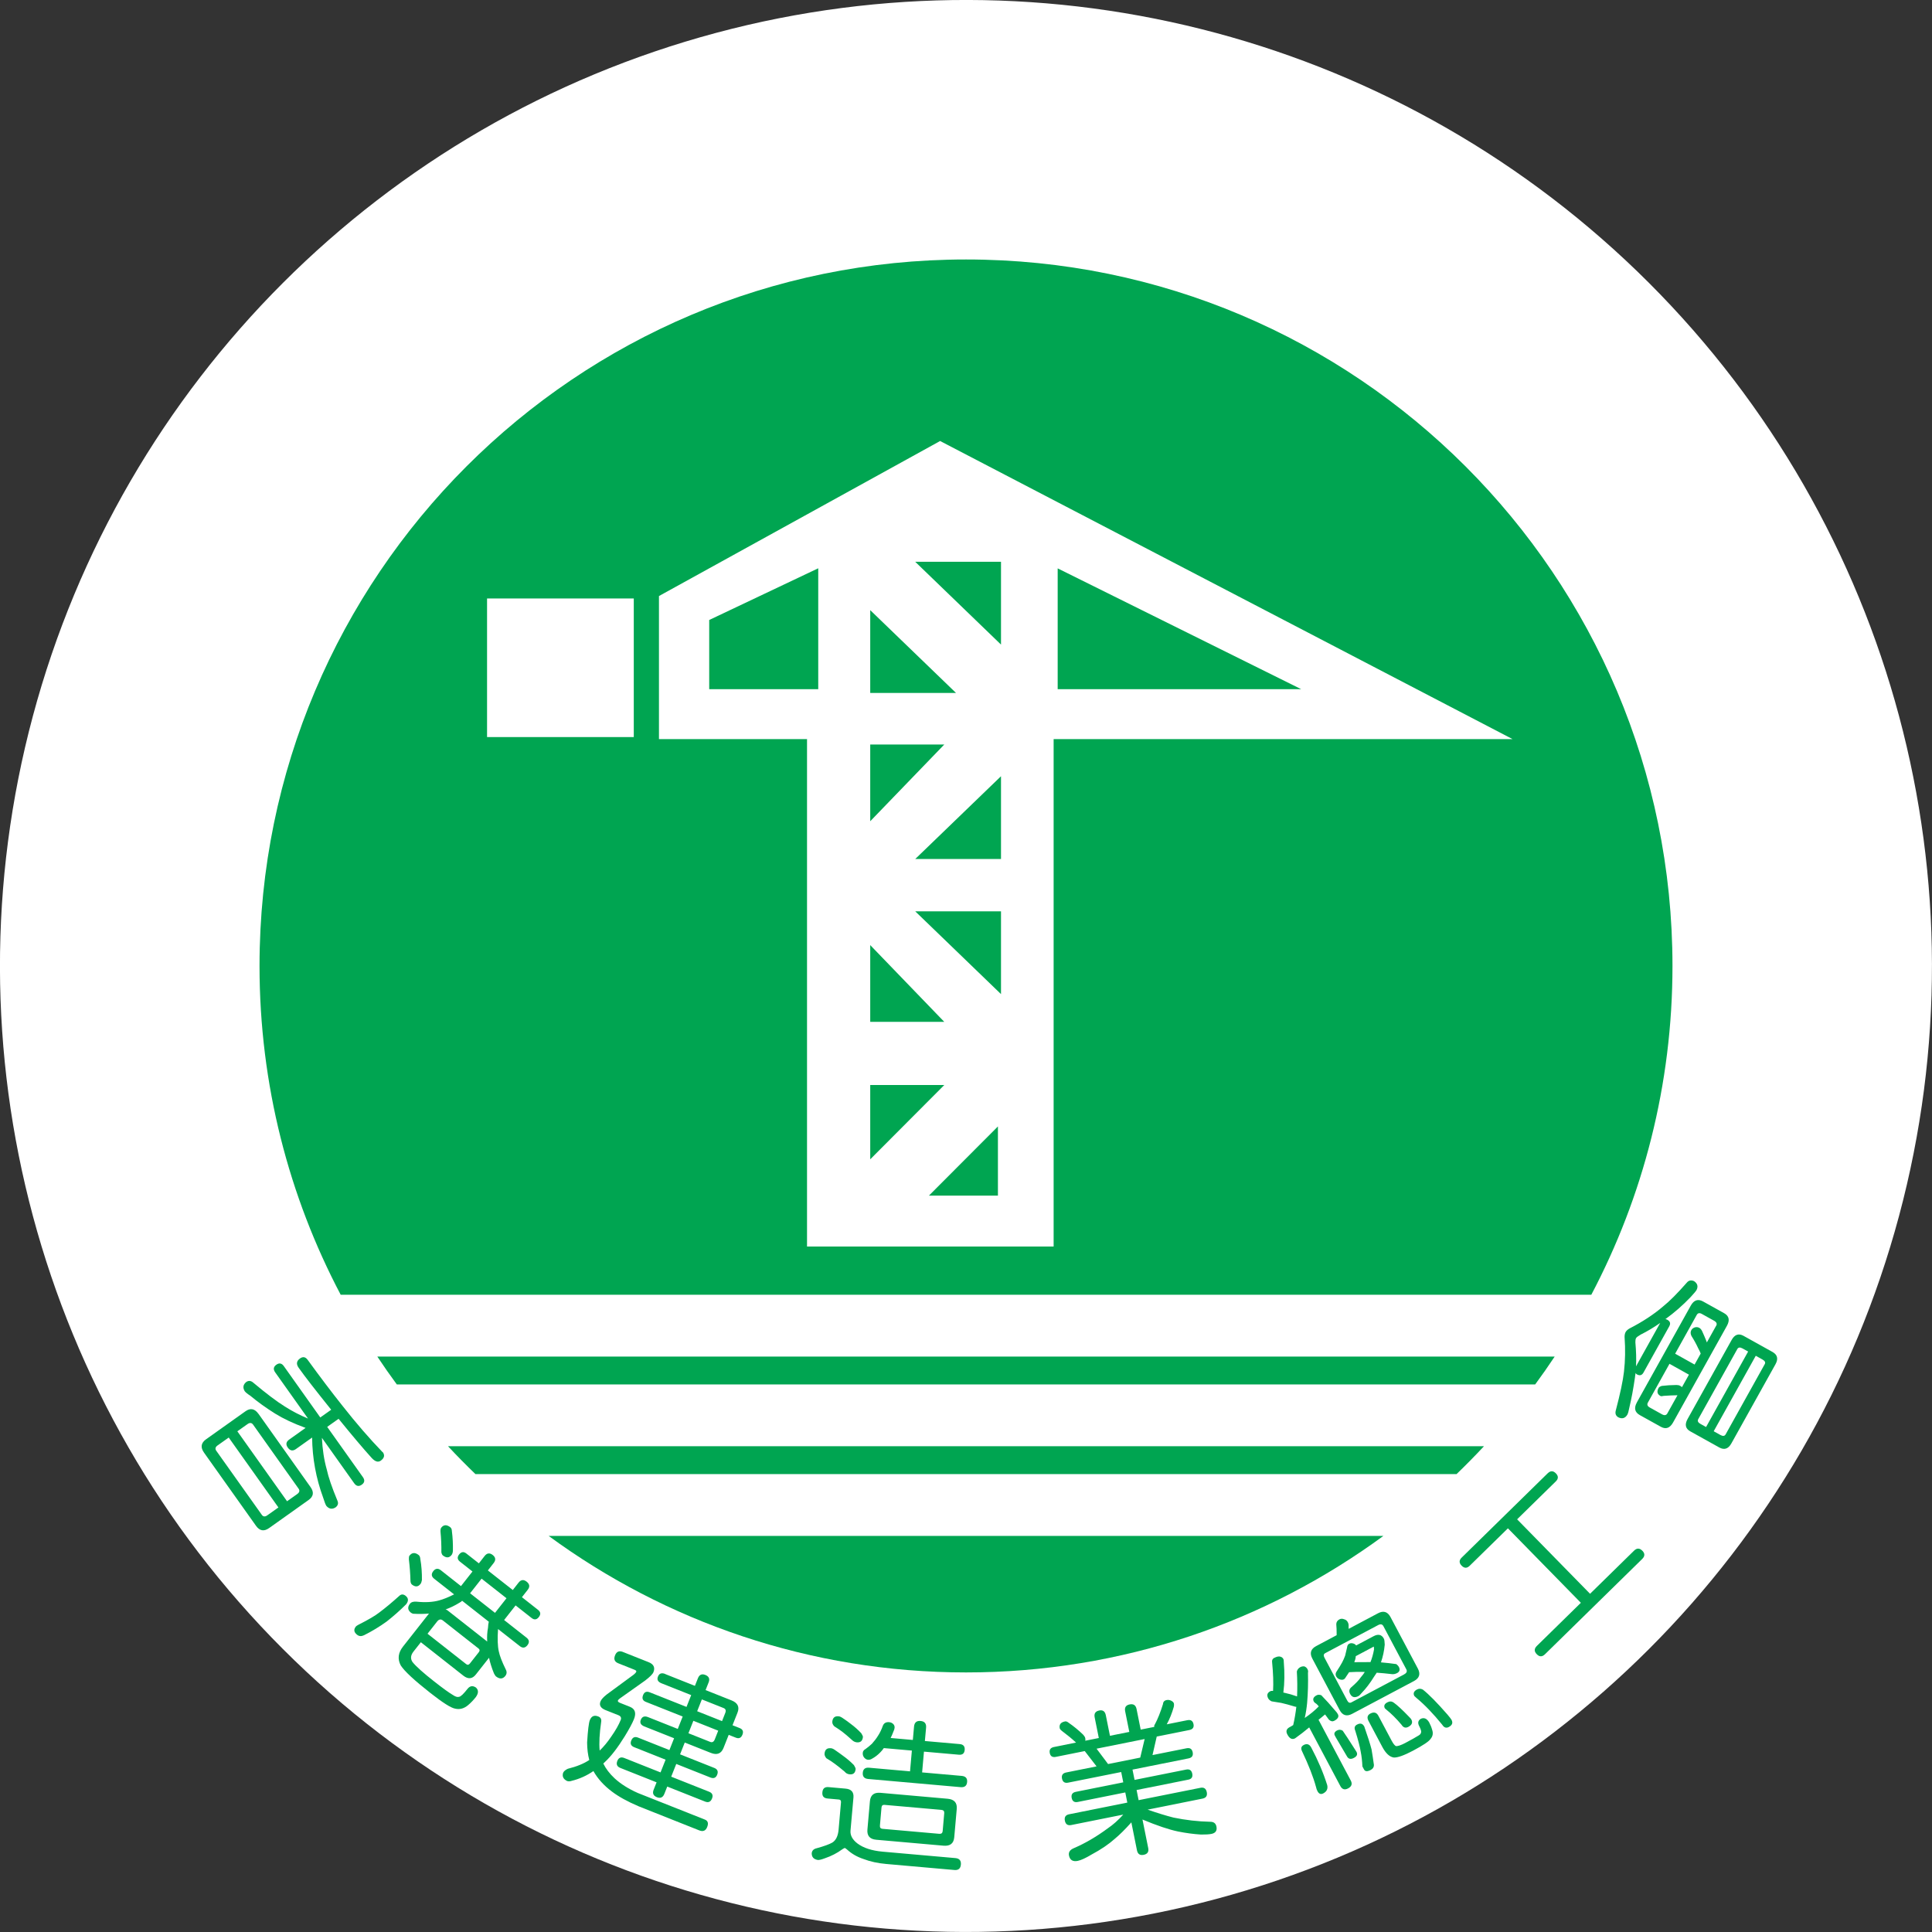 <?xml version="1.0" encoding="UTF-8"?>
<svg id="_圖層_2" data-name="圖層 2" xmlns="http://www.w3.org/2000/svg" viewBox="0 0 420.31 420.31">
  <rect x="0" y="0" width="420.31" height="420.31" fill="#333333" stroke="none"/>
  <defs>
    <style>
      .cls-1 {
        fill: #fff;
      }

      .cls-2 {
        fill: #00a551;
      }
    </style>
  </defs>
  <g id="Layer_1" data-name="Layer 1">
    <g>
      <g>
        <circle class="cls-1" cx="210.15" cy="210.15" r="210.15" transform="translate(-87.05 210.15) rotate(-45)"/>
        <g>
          <path class="cls-2" d="M56.25,307.6l11.31,15.92c.79,1.11.65,2.05-.43,2.81l-8.58,6.1c-1.11.79-2.06.63-2.85-.48l-11.31-15.92c-.82-1.15-.67-2.12.44-2.91l8.58-6.1c1.07-.76,2.02-.57,2.83.58ZM56.94,329.54c.31.43.71.48,1.2.13l2.43-1.72-10.81-15.21-2.43,1.72c-.49.35-.58.74-.27,1.17l9.89,13.91ZM51.64,311.39l10.81,15.21,2.2-1.56c.51-.36.61-.76.3-1.19l-9.89-13.92c-.31-.43-.72-.47-1.22-.11l-2.2,1.56ZM83.28,315.92c.48.68.33,1.3-.46,1.86-.56.4-1.22.2-1.96-.6-1.87-2.07-4.27-4.91-7.2-8.52l-2.48,1.76,7.76,10.92c.47.66.39,1.21-.23,1.65-.64.46-1.19.35-1.66-.31l-7.02-9.88c.12,2.52.47,4.81,1.05,6.86.35,1.65,1.12,3.91,2.31,6.77.28.59.15,1.09-.38,1.5-.74.47-1.41.37-2.01-.32-.16-.23-.4-.84-.71-1.83-1.54-4.2-2.34-8.55-2.39-13.04l-3.53,2.51c-.68.48-1.26.37-1.76-.32-.48-.68-.38-1.26.29-1.74l3.58-2.55c-2.64-.96-4.84-2-6.63-3.11-2.05-1.29-3.85-2.59-5.4-3.89-.63-.4-1.03-.74-1.22-1-.46-.77-.34-1.44.36-2,.5-.33,1.01-.28,1.51.16,2.87,2.41,5.16,4.13,6.87,5.19,1.6,1.02,3.28,1.89,5.04,2.62l-7.14-10.05c-.47-.66-.38-1.22.26-1.67.62-.44,1.17-.33,1.63.33l7.92,11.15,2.37-1.68c-3.43-4.27-5.79-7.31-7.07-9.12-.58-.81-.48-1.49.29-2.04.64-.45,1.2-.34,1.68.33,2.66,3.66,5.17,6.98,7.55,9.97,2.96,3.76,5.87,7.13,8.74,10.1Z"/>
          <path class="cls-2" d="M88.23,347.16c.65.51.69,1.13.12,1.86-1.35,1.35-2.76,2.59-4.21,3.73-1.57,1.14-3.23,2.14-4.97,3.01-.56.26-1.06.23-1.49-.12-.69-.54-.78-1.14-.26-1.79.07-.09.26-.22.57-.39,2.14-1.08,3.64-1.96,4.49-2.63,1.34-1,2.83-2.24,4.46-3.71.4-.33.83-.31,1.29.04ZM117.05,350.23c.58.46.64.98.16,1.58-.46.58-.98.64-1.56.19l-3.48-2.74-2.5,3.18,4.87,3.83c.62.49.68,1.04.2,1.65-.49.62-1.04.68-1.65.2l-4.74-3.72c-.15,2.09-.09,3.7.16,4.84.2.98.7,2.28,1.5,3.91.29.52.27,1-.07,1.44-.56.71-1.24.74-2.06.1-.09-.07-.23-.28-.42-.64-.49-1.21-.85-2.34-1.07-3.4l-2.85,3.62c-.78,1-1.69,1.09-2.73.28l-9.25-7.28-1.61,2.04c-.61.78-.69,1.53-.22,2.25.75.95,2.34,2.37,4.75,4.26,1.87,1.47,3.24,2.46,4.1,2.96.54.36.97.48,1.3.36.34-.02.98-.63,1.9-1.81.52-.59,1.11-.65,1.78-.19.57.54.56,1.22-.03,2.05-.51.65-1.08,1.25-1.71,1.78-.87.73-1.8.98-2.79.75-.89-.14-2.69-1.28-5.41-3.42-3.5-2.75-5.65-4.75-6.44-5.99-.73-1.39-.56-2.76.5-4.1l5.65-7.18c-1.07.1-2.23.11-3.47.04-.21-.07-.35-.15-.45-.22-.73-.57-.79-1.24-.19-2,.24-.31.69-.44,1.33-.41,1.98.21,3.65.11,5.02-.28.89-.24,1.97-.67,3.22-1.3l-4.33-3.4c-.62-.49-.68-1.04-.2-1.65.48-.62,1.04-.68,1.65-.2l4.38,3.45,2.5-3.18-2.72-2.14c-.58-.46-.64-.98-.19-1.56.47-.6,1-.67,1.58-.21l2.72,2.14,1.26-1.61c.51-.65,1.1-.72,1.75-.21.65.51.72,1.1.21,1.75l-1.26,1.61,5.42,4.26,1.26-1.61c.51-.65,1.1-.72,1.75-.21.67.53.75,1.12.24,1.77l-1.26,1.61,3.48,2.74ZM91.12,338.34c.18.14.29.42.32.82.26,1.46.37,3,.35,4.59-.07.39-.17.67-.32.85-.51.65-1.13.69-1.86.12-.16-.13-.27-.37-.31-.73-.04-1.56-.15-3.15-.35-4.77-.01-.39.03-.65.13-.78.56-.71,1.23-.75,2.03-.12ZM101.13,356.3l-4.76-3.75c-.45-.36-.87-.29-1.26.2l-2.1,2.67,8.41,6.61c.29.23.56.18.82-.15l1.93-2.45c.24-.31.22-.58-.07-.8l-2.97-2.33ZM97.99,332.29c.2.16.31.43.32.82.18,1.38.25,2.81.22,4.31-.04.38-.13.67-.29.87-.51.65-1.14.69-1.89.1-.16-.13-.27-.36-.33-.7.02-1.48-.04-2.97-.19-4.47-.02-.43.04-.72.17-.88.53-.67,1.19-.69,1.99-.07ZM96.94,350.14c.15.03.3.1.45.22l8.6,6.76c-.06-1.04,0-2.05.18-3.03.02-.51.08-.94.17-1.28l-5.8-4.56c-.16.17-.37.31-.61.44-1.03.63-2.02,1.11-2.98,1.44ZM102.27,346.62l5.42,4.26,2.5-3.18-5.42-4.26-2.5,3.18Z"/>
          <path class="cls-2" d="M135.52,359.39l5.57,2.21c1.12.44,1.47,1.17,1.07,2.18-.17.43-.77,1.03-1.8,1.82l-5.49,3.89c-.24.18-.39.33-.44.46-.08.19.09.37.5.53l2.09.83c1.14.45,1.44,1.35.9,2.7-.34.86-1.01,2.1-2,3.72-1.53,2.47-2.96,4.34-4.31,5.59-.12.13-.24.24-.36.34.56,1.14,1.38,2.21,2.45,3.21,1.31,1.21,3,2.29,5.09,3.21l14.55,5.77c.66.26.84.8.51,1.62-.32.82-.89,1.06-1.71.74l-13.19-5.24c-2.42-1.03-4.36-2.1-5.81-3.2-1.76-1.32-3.11-2.81-4.04-4.47-1.47,1.01-3.04,1.71-4.71,2.12-.4.14-.74.15-1.02.04-.81-.4-1.1-.98-.87-1.76.14-.34.48-.64,1.03-.9,1.96-.49,3.51-1.13,4.67-1.91-.31-1.16-.46-2.43-.47-3.8.16-2.67.36-4.29.59-4.87.35-.88.96-1.15,1.84-.8.54.21.74.63.62,1.25-.36,2.47-.47,4.52-.32,6.17.88-.84,1.71-1.84,2.49-3,.97-1.38,1.66-2.59,2.08-3.64.2-.49.03-.85-.51-1.06l-2.77-1.1c-1.07-.43-1.44-1.06-1.11-1.89.17-.43.62-.93,1.35-1.51l5.89-4.33c.29-.23.47-.44.55-.64.06-.15-.09-.3-.46-.44l-3.44-1.37c-.82-.32-1.06-.9-.72-1.74.32-.82.89-1.06,1.71-.74ZM144.71,364.19l6.47,2.57.66-1.67c.31-.77.85-1.01,1.62-.7.77.31,1.01.85.7,1.62l-.66,1.67,5.66,2.25c1.35.54,1.78,1.44,1.27,2.7l-1.07,2.7,1.54.61c.69.27.89.75.62,1.44-.28.71-.76.93-1.45.65l-1.54-.61-1.12,2.83c-.5,1.27-1.43,1.63-2.78,1.09l-5.66-2.25-1.02,2.57,7.43,2.95c.71.28.92.78.64,1.48-.27.69-.76.89-1.47.61l-7.43-2.95-1.1,2.77,8.24,3.27c.71.28.92.78.64,1.48-.29.73-.79.95-1.5.67l-8.24-3.27-.64,1.61c-.31.77-.85,1.01-1.62.7-.77-.31-1.01-.85-.7-1.62l.64-1.61-7.88-3.13c-.73-.29-.95-.8-.66-1.53.28-.71.79-.92,1.52-.63l7.88,3.13,1.1-2.77-6.82-2.71c-.71-.28-.93-.76-.65-1.45.28-.71.78-.92,1.48-.64l6.82,2.71,1.02-2.57-6.47-2.57c-.77-.31-1.03-.78-.78-1.43.28-.71.81-.91,1.58-.6l6.47,2.57,1.07-2.7-8.01-3.18c-.69-.27-.89-.76-.61-1.47.27-.69.75-.89,1.44-.62l8.01,3.18,1.02-2.57-6.47-2.57c-.77-.31-1.03-.79-.76-1.46.27-.69.79-.88,1.57-.57ZM150.84,374.37l-1.07,2.7,4.73,1.88c.45.18.78,0,1-.54l.75-1.9-5.41-2.15ZM152.69,369.71l-1.02,2.57,5.41,2.15.7-1.77c.21-.54.09-.89-.36-1.07l-4.73-1.88Z"/>
          <path class="cls-2" d="M180.27,388.79l3.69.33c1.24.11,1.81.75,1.71,1.92l-.64,7.21c-.09,1.03.42,1.97,1.52,2.81,1.3.97,3.12,1.56,5.44,1.77l15.86,1.4c.87.08,1.27.55,1.19,1.43-.08.85-.55,1.24-1.42,1.16l-14.83-1.31c-1.82-.16-3.44-.51-4.88-1.06-1.44-.47-2.65-1.17-3.64-2.09l-.42-.32c-.14-.01-.33.08-.58.26-1.16.85-2.43,1.5-3.79,1.96-.74.28-1.26.41-1.56.38-.89-.15-1.33-.63-1.33-1.44.05-.6.42-.97,1.11-1.12,1.59-.44,2.72-.85,3.38-1.23.78-.49,1.24-1.43,1.36-2.83l.52-5.93c.03-.37-.12-.57-.47-.6l-2.45-.22c-.83-.07-1.21-.52-1.13-1.35.07-.83.52-1.21,1.35-1.13ZM180.71,380.32c.28.02.57.14.87.35.7.48,1.31.92,1.83,1.31.85.61,1.64,1.28,2.36,2.02.26.42.39.71.37.87-.07.83-.5,1.21-1.28,1.14-.46-.04-.83-.23-1.1-.58-.86-.73-1.62-1.33-2.27-1.8-.5-.37-1.07-.74-1.71-1.12-.29-.35-.43-.69-.4-1.01.08-.85.52-1.24,1.32-1.17ZM182.43,373.38c.25.02.55.15.9.39.68.45,1.27.88,1.76,1.27.83.61,1.59,1.29,2.29,2.04.24.39.36.66.35.8-.08.85-.52,1.24-1.32,1.17-.41-.04-.78-.22-1.1-.55-.82-.74-1.52-1.34-2.1-1.78-.54-.4-1.11-.78-1.71-1.16-.32-.33-.46-.67-.43-1.01.08-.85.53-1.24,1.35-1.17ZM193.48,374.67c.3.03.57.14.8.35.26.23.37.52.34.86-.02.23-.1.5-.25.81-.18.49-.39.96-.61,1.41l4.83.43.26-2.9c.08-.9.56-1.31,1.43-1.23.87.08,1.27.56,1.19,1.46l-.26,2.9,7.59.67c.78.07,1.14.5,1.07,1.28-.07.76-.49,1.1-1.27,1.03l-7.59-.67-.4,4.52,8.62.76c.85.08,1.24.52,1.17,1.32-.07.83-.54,1.2-1.39,1.13l-20.14-1.78c-.85-.08-1.24-.53-1.17-1.36.07-.8.53-1.17,1.38-1.09l8.9.79.4-4.52-6.1-.54c-.26.37-.52.68-.78.94-.56.58-1.16,1.03-1.79,1.37-.29.18-.59.26-.89.23-.3-.03-.57-.19-.83-.49-.23-.3-.33-.64-.29-1.03.03-.34.22-.61.56-.79.52-.37.99-.76,1.42-1.16.51-.56.96-1.14,1.34-1.76.4-.61.76-1.35,1.06-2.2.23-.56.7-.81,1.39-.75ZM191.53,390.03l14.62,1.29c1.45.13,2.11.87,1.99,2.23l-.54,6.14c-.12,1.36-.9,1.97-2.35,1.84l-14.62-1.29c-1.4-.12-2.04-.86-1.92-2.22l.54-6.14c.12-1.36.88-1.97,2.28-1.85ZM204.33,398.95c.46.04.71-.16.75-.59l.34-3.9c.04-.44-.17-.68-.63-.72l-12.38-1.09c-.39-.03-.61.17-.64.6l-.34,3.9c-.04.44.14.67.53.71l12.38,1.09Z"/>
          <path class="cls-2" d="M239.13,372.12c.79-.16,1.27.18,1.44,1.02l.9,4.48,4.21-.84-.9-4.48c-.17-.84.16-1.34.97-1.5.84-.17,1.34.17,1.51,1l.9,4.48,2.95-.59c-.03-.25.02-.44.14-.56.62-1.16,1.2-2.61,1.74-4.34.04-.53.3-.84.8-.94.36-.07.7-.02,1.02.15.34.17.53.38.58.62.04.2.03.44-.03.71-.4,1.4-.91,2.67-1.53,3.8l4.48-.9c.75-.15,1.19.14,1.34.86.14.7-.16,1.13-.91,1.28l-7.09,1.42-.92,4.03,7.4-1.48c.75-.15,1.19.14,1.34.86.15.75-.15,1.19-.9,1.34l-12.19,2.44.45,2.24,11.24-2.25c.72-.14,1.16.16,1.31.9.14.72-.14,1.16-.87,1.3l-11.24,2.25.44,2.21,13.44-2.69c.77-.15,1.23.16,1.39.96.15.77-.15,1.23-.92,1.39l-11.95,2.4c2.1.73,3.98,1.31,5.64,1.73,2.65.55,5.31.85,7.99.91.75,0,1.2.34,1.34,1.04.18.88-.19,1.42-1.09,1.6-.52.1-1.28.15-2.27.14-1.6-.1-3.26-.32-4.97-.66-2.02-.42-4.6-1.29-7.76-2.61l1.25,6.21c.16.81-.16,1.3-.98,1.47-.82.16-1.3-.16-1.47-.98l-1.22-6.08c-1.33,1.49-2.53,2.69-3.62,3.59-1.32,1.18-3,2.32-5.04,3.41-1.3.78-2.31,1.24-3.01,1.38-1.06.21-1.7-.18-1.9-1.17-.14-.7.2-1.23,1.02-1.58,2.47-1.06,4.96-2.51,7.46-4.36,1.1-.74,2.21-1.73,3.33-2.96l-11.31,2.27c-.77.15-1.23-.15-1.39-.92-.16-.79.15-1.27.92-1.42l12.66-2.54-.44-2.21-10.32,2.07c-.75.15-1.19-.14-1.34-.86-.15-.75.15-1.19.9-1.34l10.32-2.07-.45-2.24-11.54,2.31c-.75.15-1.19-.15-1.34-.9-.14-.72.16-1.16.9-1.31l6.62-1.33-2.57-3.33-6.28,1.26c-.75.15-1.19-.13-1.33-.83-.14-.72.16-1.16.9-1.31l4.82-.97c-.95-.87-1.95-1.69-3-2.47-.34-.26-.52-.47-.55-.63-.16-.82.22-1.32,1.15-1.5.23-.05.49.05.8.3,1.09.75,2.15,1.62,3.17,2.61.24.26.38.5.43.73.05.23.05.41,0,.56l2.95-.59-.9-4.48c-.17-.84.16-1.34.97-1.5ZM241.07,383.77l6.99-1.4.96-4.04-10.46,2.1,2.51,3.35Z"/>
          <path class="cls-2" d="M277.26,360.66c.39-.21.74-.3,1.06-.29.41.04.7.22.86.52.09.16.12.38.11.65.2,2.4.17,4.61-.09,6.63v.05c.13.03.22.05.25.05.91.2,1.82.46,2.73.79.08-1.82.06-3.63-.05-5.42.11-.43.36-.74.75-.95.24-.13.53-.19.85-.17.31.1.55.3.71.6.14.26.18.53.11.8.06,2.19,0,4.36-.18,6.53-.1,1.1-.27,2.2-.52,3.3,1.19-.81,2.21-1.65,3.05-2.52-.17-.22-.33-.4-.48-.53-.3-.18-.5-.36-.6-.54-.28-.53-.08-.98.62-1.35.29-.15.63-.15,1.02,0,.96.98,1.98,2.11,3.06,3.39.22.22.4.47.54.73.28.53.01,1.01-.8,1.44-.37.19-.75.11-1.15-.25-.31-.44-.59-.81-.83-1.13l-.06.03c-.49.41-.94.79-1.37,1.12l7.01,13.21c.39.73.2,1.31-.58,1.72-.73.39-1.3.22-1.69-.52l-6.77-12.75c-1.01.85-2.03,1.64-3.06,2.37-.65.35-1.22.07-1.69-.83-.36-.67-.22-1.19.43-1.56.31-.16.59-.32.84-.49.31-1.34.53-2.66.68-3.97-.13,0-.23-.02-.3-.04-1.19-.36-2.18-.63-2.98-.81-.58-.11-1.28-.22-2.1-.34-.36-.18-.6-.39-.73-.63-.37-.69-.23-1.21.43-1.56.16-.09.37-.12.62-.09.1-1.73.03-3.81-.21-6.24-.07-.43.1-.76.5-.97ZM283.57,379.65c.73-.39,1.3-.22,1.69.52,1.48,2.79,2.64,5.52,3.48,8.19.18.79-.1,1.39-.85,1.79-.53.28-.96.12-1.28-.5-.14-.26-.24-.55-.3-.86-.61-2.24-1.63-4.83-3.04-7.79-.31-.62-.2-1.07.31-1.34ZM291.4,352.29c.31-.16.64-.17,1.01-.02.36.09.63.31.8.63.16.31.22.61.18.92,0,.19,0,.37.01.54l6.39-3.39c1.18-.63,2.09-.35,2.72.83l5.94,11.19c.63,1.18.35,2.09-.83,2.72l-13.46,7.14c-1.18.63-2.09.35-2.72-.83l-5.94-11.19c-.63-1.18-.35-2.09.83-2.72l4.46-2.37c0-.1,0-.21,0-.31,0-.73-.02-1.42-.08-2.07,0-.47.24-.83.69-1.07ZM305.5,364.24c.53-.28.68-.65.44-1.09l-4.97-9.36c-.24-.45-.62-.53-1.15-.25l-11.5,6.1c-.37.19-.43.52-.19.97l4.97,9.36c.24.45.54.58.91.38l11.5-6.1ZM290.9,376.46c.41-.22.81-.19,1.21.06.53.76,1.36,2.02,2.48,3.78.26.39.43.66.52.82.28.53.1.97-.56,1.31-.65.35-1.14.26-1.46-.24-.95-1.64-1.77-3.03-2.46-4.18l-.23-.43c-.24-.45-.07-.82.5-1.13ZM293.5,363.79c-.17.27-.36.56-.57.85-.2.37-.39.6-.57.7-.27.14-.6.13-.99-.02-.3-.13-.53-.34-.7-.65-.19-.37-.12-.77.22-1.21.41-.61.77-1.21,1.09-1.79.24-.44.46-.94.66-1.49.1-.45.24-1.04.42-1.79.03-.38.18-.64.45-.79.26-.14.57-.16.91-.05.28.09.49.23.61.42l3.79-2.01c1.02-.54,1.77-.36,2.24.53.11.2.17.64.19,1.31-.12,1.35-.4,2.63-.82,3.85,1.15.1,2.26.22,3.34.38.28.24.47.43.54.58.32.61.2,1.07-.37,1.37-.35.18-.7.26-1.05.24-1.28-.15-2.41-.26-3.38-.32-.21.29-.41.6-.61.91-.84,1.36-1.73,2.53-2.66,3.49-.32.38-.55.61-.7.68-.82.43-1.42.28-1.81-.45-.3-.57-.22-1.06.24-1.46.97-.83,1.66-1.55,2.07-2.16.37-.43.66-.82.87-1.17-1.1-.05-2.24-.03-3.42.05ZM298.16,361.56c.32-.77.57-1.68.76-2.71,0-.36-.03-.57-.06-.63l-3.91,2.08c-.02.3-.06.54-.12.73-.07.22-.13.41-.2.58,1.27-.02,2.44-.03,3.51-.02.03.01.04,0,.03-.02ZM295.24,375.18c.69-.37,1.21-.23,1.56.43.76,2.16,1.28,3.81,1.58,4.96.18,1.03.35,2.17.52,3.41.01.46-.22.82-.69,1.07-.73.39-1.22.36-1.46-.09l-.36-.67c-.05-1.18-.17-2.24-.36-3.18-.17-1.06-.57-2.6-1.2-4.62-.26-.59-.13-1.03.4-1.31ZM298.12,372.79c.77-.41,1.36-.25,1.75.48l2.86,5.38c.4.75.74,1.16,1.01,1.23.46-.01,1.11-.24,1.95-.68,1.35-.71,2.32-1.26,2.93-1.64.32-.19.49-.39.51-.59.14-.23,0-.73-.41-1.51-.33-.66-.2-1.17.37-1.53.71-.33,1.32-.07,1.82.76.28.53.5,1.06.64,1.58.28.77.17,1.44-.31,2.01-.34.55-1.61,1.4-3.81,2.57-1.98,1.05-3.39,1.55-4.22,1.5-.91-.14-1.73-.9-2.46-2.26l-3.02-5.69c-.39-.73-.26-1.27.39-1.62ZM301.84,370.34c.49-.26.94-.24,1.36.06.8.57,1.9,1.59,3.31,3.06.28.27.45.48.53.62.35.65.13,1.18-.64,1.6-.61.32-1.11.17-1.5-.46-1.13-1.34-2.23-2.43-3.32-3.3l-.3-.27c-.28-.53-.1-.97.56-1.31ZM308.28,367.55c.41-.22.83-.21,1.27.03,1.31,1.03,3.09,2.84,5.35,5.43.48.56.77.94.88,1.14.35.65.15,1.17-.58,1.56-.57.3-1.05.14-1.44-.49-1.96-2.41-3.82-4.35-5.59-5.81l-.48-.45c-.3-.57-.11-1.04.58-1.41Z"/>
          <path class="cls-2" d="M336.72,320.51c.59-.58,1.18-.58,1.76.02.58.59.58,1.18-.02,1.76l-8.41,8.24,15.87,16.2,9.57-9.38c.61-.6,1.21-.59,1.81.02.58.59.57,1.19-.04,1.79l-21.14,20.72c-.61.6-1.21.6-1.79,0-.6-.61-.59-1.21.02-1.81l9.57-9.38-15.87-16.2-8.31,8.14c-.59.58-1.18.58-1.76-.02-.58-.59-.58-1.18.02-1.76l18.72-18.35Z"/>
          <path class="cls-2" d="M353.65,289.8c.16-.28.43-.54.82-.77,2.89-1.48,5.35-3.1,7.38-4.85,1.33-1.06,3.04-2.77,5.13-5.15.4-.49.93-.59,1.56-.32.75.5.94,1.14.55,1.93-.15.26-.58.77-1.29,1.54-1.71,1.79-3.54,3.39-5.48,4.79.14.03.28.07.4.14.63.35.77.82.43,1.43l-5.61,10.07c-.34.61-.82.73-1.44.38-.14-.08-.23-.18-.26-.31-.08.38-.13.71-.15.98-.35,2.42-.76,4.64-1.24,6.64-.13.72-.28,1.22-.44,1.5-.48.76-1.13.94-1.96.53-.53-.32-.71-.81-.54-1.45.97-3.69,1.57-6.51,1.79-8.48.27-2.39.32-4.88.13-7.5-.01-.46.07-.83.24-1.14ZM356.11,305.08l11.71-21.02c.68-1.23,1.58-1.54,2.69-.92l4.57,2.54c1.09.61,1.29,1.53.61,2.76l-11.71,21.02c-.69,1.23-1.57,1.54-2.66.94l-4.57-2.54c-1.11-.62-1.32-1.54-.64-2.77ZM355.92,297.25l5.26-9.44c-1.39.97-2.79,1.81-4.22,2.52-.58.34-.93.59-1.03.78-.11.2-.16.5-.15.91.17,1.92.22,3.66.14,5.23ZM367.43,299.06l-4.23-2.36-4.7,8.44c-.24.42-.1.78.4,1.06l2.66,1.48c.54.3.93.24,1.17-.18l2.21-3.96c-1.01.02-2,.06-2.97.13-.37.09-.61.1-.73.03-.71-.39-.84-.98-.4-1.77.09-.16.31-.3.67-.42.97-.12,2.03-.19,3.2-.2.34,0,.61.06.81.18.2.11.33.21.39.3l1.52-2.72ZM373.36,288.42c.24-.42.08-.79-.46-1.09l-2.66-1.48c-.5-.28-.87-.21-1.11.21l-4.7,8.44,4.23,2.36,1.33-2.39c-.15-.4-.32-.76-.51-1.08-.44-.96-.94-1.87-1.49-2.73-.24-.47-.25-.91-.04-1.29.16-.28.41-.48.77-.6.37-.09.69-.05.97.11.24.13.44.37.6.69.31.68.61,1.37.9,2.09.06.14.1.27.14.39l2.02-3.63ZM367.13,308.72l9.59-17.21c.66-1.19,1.53-1.49,2.6-.89l6.29,3.5c1.09.61,1.3,1.51.64,2.69l-9.59,17.21c-.66,1.19-1.54,1.48-2.63.88l-6.29-3.5c-1.07-.59-1.27-1.49-.61-2.68ZM371.16,310.45l9.15-16.42-1.21-.67c-.54-.3-.92-.26-1.14.12l-8.51,15.27c-.21.38-.05.73.5,1.03l1.21.67ZM383.92,296.79c.21-.38.05-.73-.5-1.03l-1.45-.81-9.15,16.42,1.45.81c.54.3.92.26,1.14-.12l8.51-15.28Z"/>
        </g>
      </g>
      <g>
        <g>
          <path class="cls-2" d="M346.19,281.68c11.26-21.36,17.66-45.69,17.66-71.53,0-84.88-68.81-153.7-153.69-153.7S56.46,125.27,56.46,210.15c0,25.83,6.4,50.16,17.66,71.53h272.07Z"/>
          <path class="cls-2" d="M97.47,314.63c1.93,2.08,3.92,4.09,5.96,6.06h213.45c2.04-1.97,4.03-3.99,5.96-6.06H97.47Z"/>
          <path class="cls-2" d="M82.09,295.13c1.37,2.06,2.78,4.08,4.24,6.06h247.65c1.46-1.98,2.88-4.01,4.24-6.06H82.09Z"/>
          <path class="cls-2" d="M119.36,334.14c25.44,18.66,56.83,29.7,90.8,29.7s65.36-11.04,90.8-29.7H119.36Z"/>
        </g>
        <g>
          <rect class="cls-1" x="105.96" y="130.2" width="31.92" height="30.15"/>
          <path class="cls-1" d="M204.95,96.16l-.42-.22-61.17,33.73v31.12h32.21v110.4h53.65v-110.4h99.83l-124.11-64.63ZM283.07,149.93h-52.97v-26.28l52.97,26.28ZM154.29,149.93v-15.05l23.72-11.25v26.3h-23.72ZM189.32,252.21v-16.16h16.11l-16.11,16.16ZM217.1,245.06v15.05h-15.01l15.01-15.05ZM189.32,178.66v-16.69h16.11l-16.11,16.69ZM217.77,198.26v18.01l-18.66-18.01h18.66ZM217.77,168.87v18.01h-18.66l18.66-18.01ZM199.11,122.22h18.66v18.01l-18.66-18.01ZM189.32,150.75v-18.01l18.66,18.01h-18.66ZM189.32,222.31v-16.7l16.11,16.7h-16.11Z"/>
        </g>
      </g>
    </g>
  </g>
</svg>